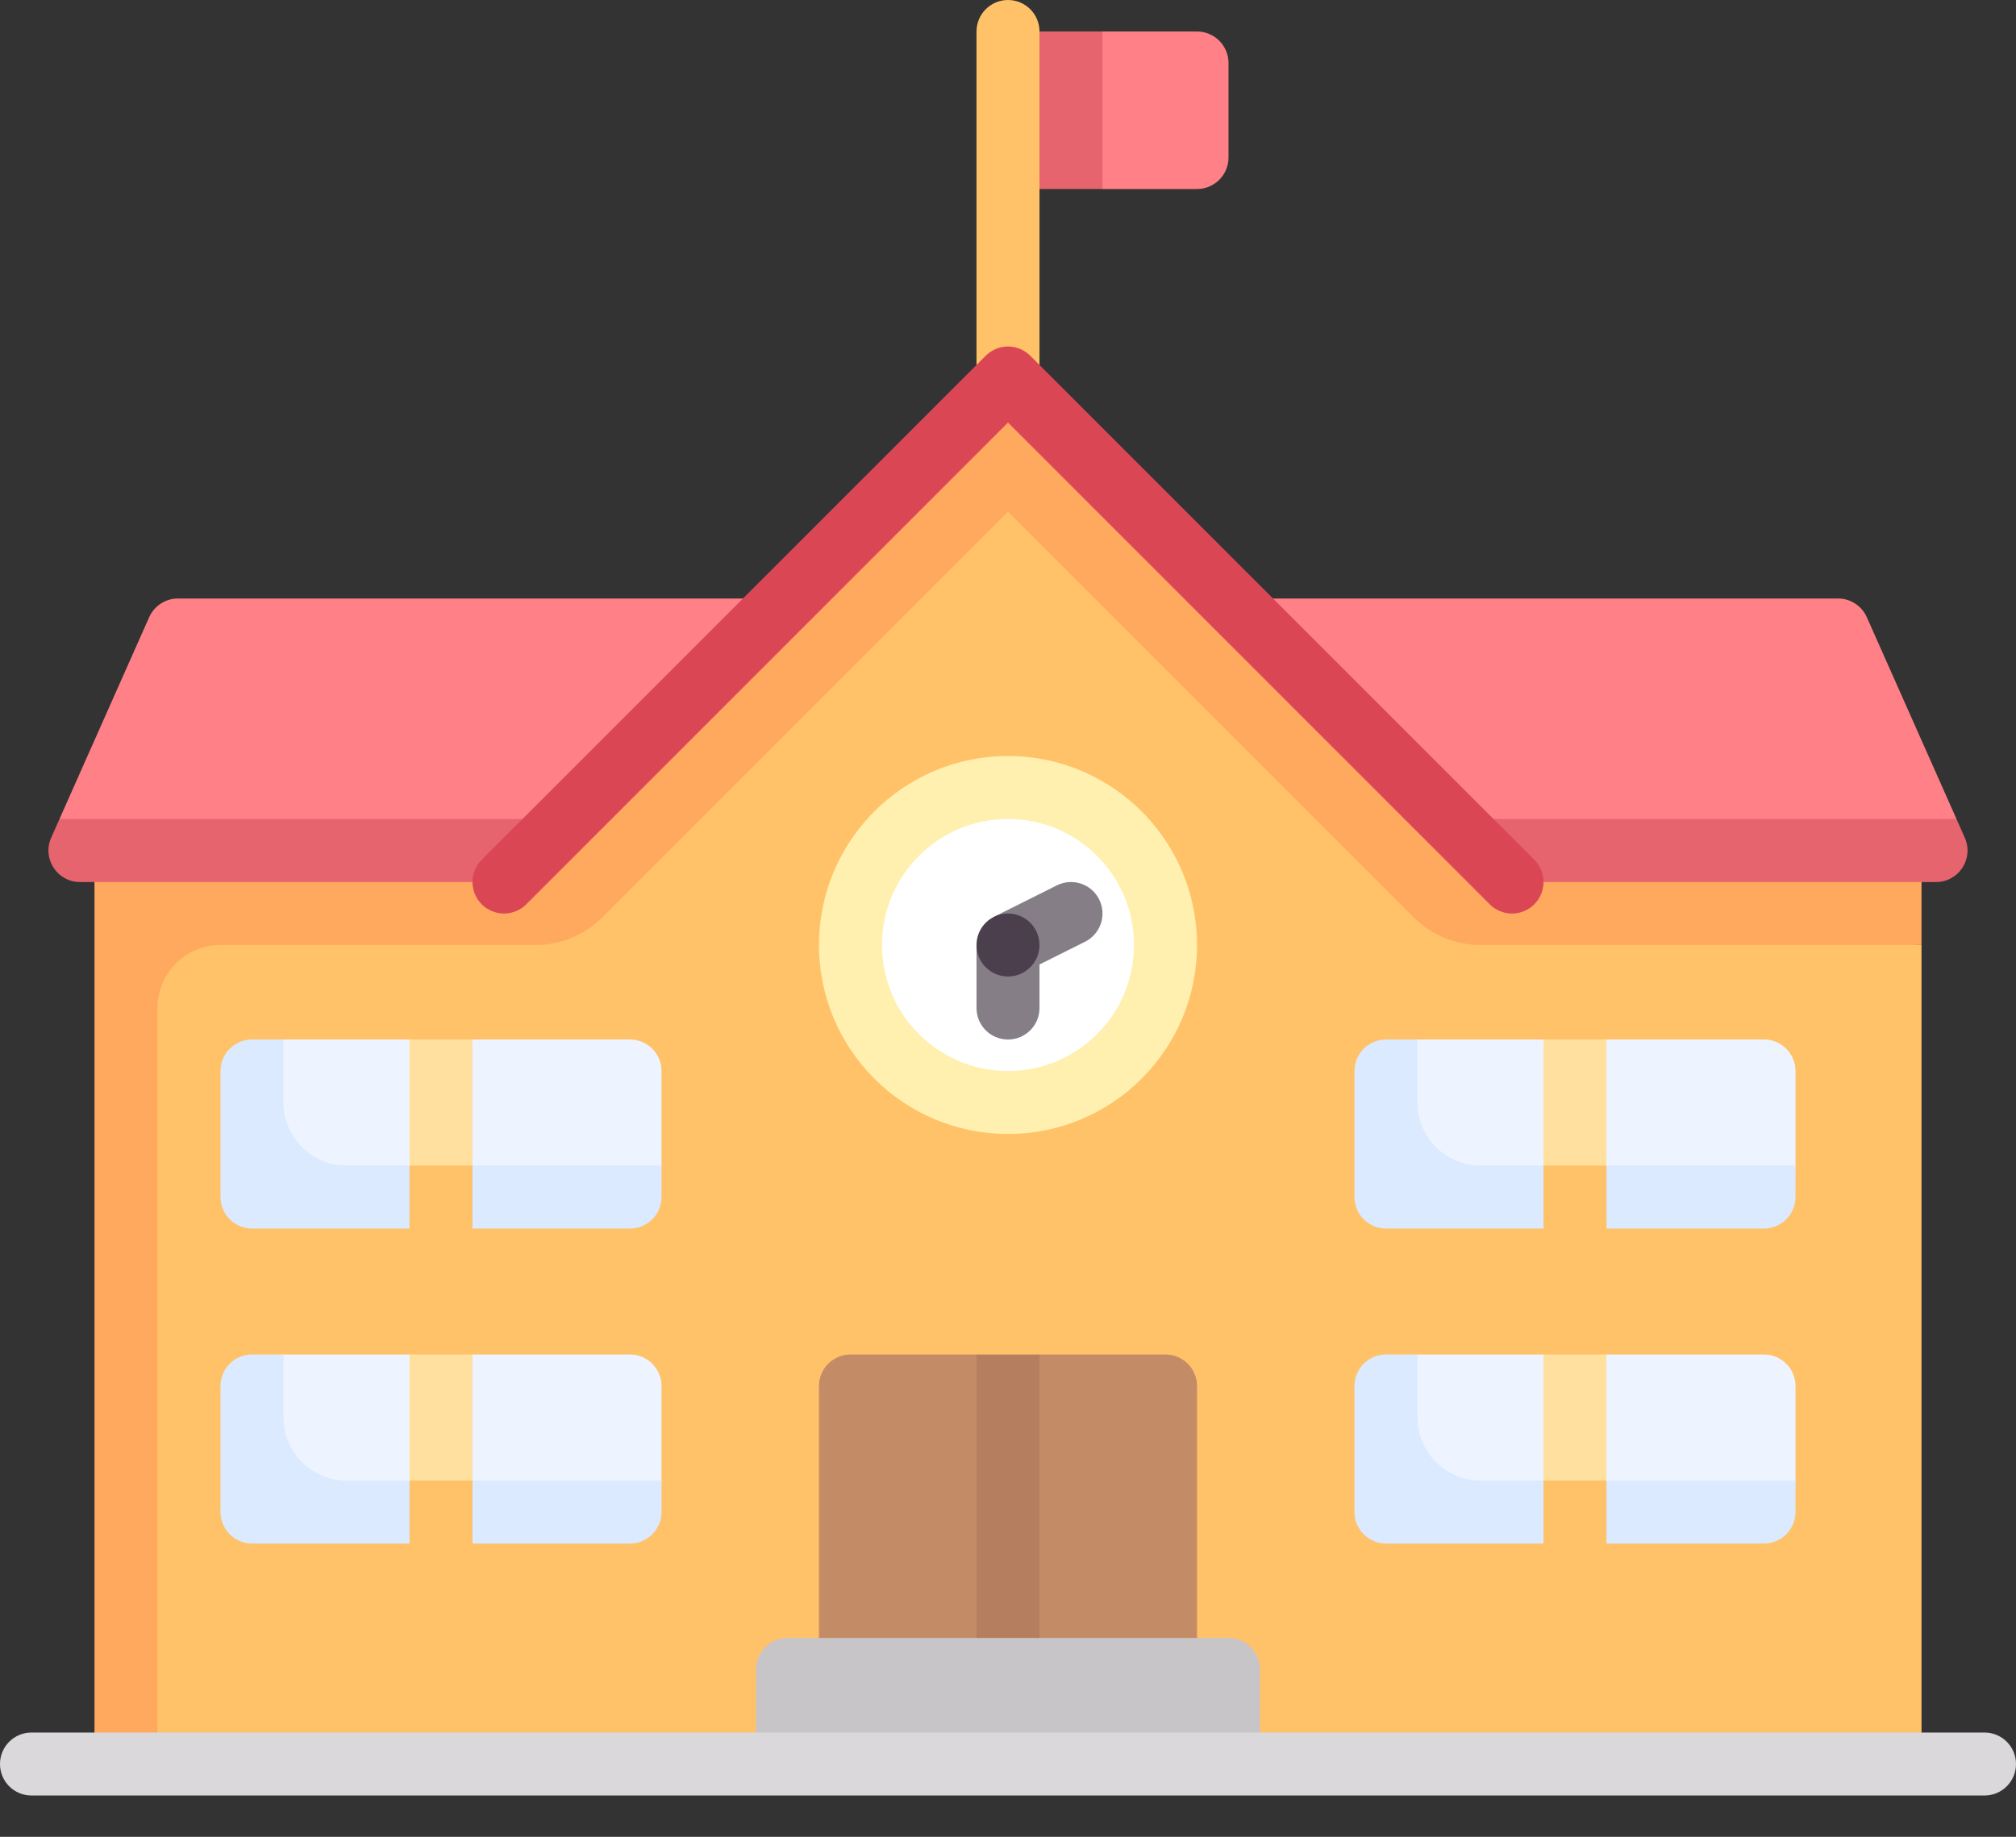 <svg width="45" height="41" viewBox="0 0 45 41" fill="none" xmlns="http://www.w3.org/2000/svg">
<rect x="0" y="0" width="45" height="41" fill="#333333" stroke="none"/>
<path d="M23.95 1.494V3.384L24.609 4.219H26.719C27.107 4.219 27.422 3.904 27.422 3.516V1.406C27.422 1.018 27.107 0.703 26.719 0.703H24.609L23.95 1.494Z" fill="#FF8086"/>
<path d="M22.5 0.703H24.609V4.219H22.5V0.703Z" fill="#E5646E"/>
<path d="M23.203 8.438H21.797V0.703C21.797 0.315 22.112 0 22.5 0C22.888 0 23.203 0.315 23.203 0.703V8.438Z" fill="#FFC269"/>
<path d="M41.027 13.359H3.973C3.695 13.359 3.443 13.523 3.33 13.777L1.328 18.281L3.12 18.852H42.056L43.672 18.281L41.67 13.777C41.557 13.523 41.305 13.359 41.027 13.359Z" fill="#FF8086"/>
<path d="M43.857 18.699L43.672 18.281H1.328L1.142 18.699C0.936 19.164 1.276 19.688 1.785 19.688H2.109L2.571 20.347H42.334L42.891 19.688H43.215C43.724 19.688 44.064 19.164 43.857 18.699Z" fill="#E5646E"/>
<path d="M42.891 39.375H2.959V20.391H11.25L22.5 10.166L33.75 20.391L42.891 21.094V39.375Z" fill="#FFC269"/>
<path d="M18.281 30.938V37.969H26.719V30.938C26.719 30.549 26.404 30.234 26.016 30.234H23.203L22.529 30.996L21.797 30.234H18.984C18.596 30.234 18.281 30.549 18.281 30.938Z" fill="#C38C66"/>
<path d="M21.797 30.234H23.203V37.266H21.797V30.234Z" fill="#B57F5F"/>
<path d="M22.5 25.312C24.83 25.312 26.719 23.424 26.719 21.094C26.719 18.764 24.83 16.875 22.5 16.875C20.17 16.875 18.281 18.764 18.281 21.094C18.281 23.424 20.17 25.312 22.5 25.312Z" fill="#FFF0AF"/>
<path d="M22.5 23.906C24.053 23.906 25.312 22.647 25.312 21.094C25.312 19.54 24.053 18.281 22.5 18.281C20.947 18.281 19.688 19.54 19.688 21.094C19.688 22.647 20.947 23.906 22.5 23.906Z" fill="white"/>
<path d="M24.535 20.076C24.361 19.729 23.939 19.589 23.592 19.762L22.186 20.465L21.797 21.094V22.5C21.797 22.889 22.111 23.203 22.5 23.203C22.889 23.203 23.203 22.889 23.203 22.5V21.528L24.221 21.02C24.568 20.846 24.709 20.424 24.535 20.076Z" fill="#857E87"/>
<path d="M16.875 37.266V39.375H28.125V37.266C28.125 36.877 27.81 36.562 27.422 36.562H17.578C17.19 36.562 16.875 36.877 16.875 37.266Z" fill="#C8C5C9"/>
<path d="M33.75 19.688L22.5 8.438L11.25 19.688H2.109V39.375H3.516V22.5C3.516 21.723 4.145 21.094 4.922 21.094H11.953C12.512 21.094 13.049 20.872 13.444 20.476L22.5 11.421L31.555 20.476C31.951 20.871 32.488 21.094 33.047 21.094H42.891V19.687H33.75V19.688Z" fill="#FFA95F"/>
<path d="M33.75 20.391C33.57 20.391 33.39 20.322 33.253 20.185L22.5 9.432L11.747 20.185C11.473 20.459 11.027 20.459 10.753 20.185C10.478 19.91 10.478 19.465 10.753 19.19L22.003 7.94C22.277 7.666 22.723 7.666 22.997 7.94L34.247 19.19C34.522 19.465 34.522 19.91 34.247 20.185C34.11 20.322 33.93 20.391 33.75 20.391Z" fill="#DB4655"/>
<path d="M44.297 40.078H0.703C0.314 40.078 0 39.764 0 39.375C0 38.986 0.314 38.672 0.703 38.672H44.297C44.685 38.672 45 38.986 45 39.375C45 39.764 44.685 40.078 44.297 40.078Z" fill="#DAD8DB"/>
<path d="M6.328 33.75H14.062C14.451 33.75 14.766 33.435 14.766 33.047V30.938C14.766 30.549 14.451 30.234 14.062 30.234H10.547L9.814 30.733L9.141 30.234H6.328C5.94 30.234 5.625 30.549 5.625 30.938V33.047C5.625 33.435 5.94 33.75 6.328 33.75Z" fill="#EDF4FF"/>
<path d="M6.328 31.641V30.234H5.625C5.237 30.234 4.922 30.549 4.922 30.938V33.75C4.922 34.138 5.237 34.453 5.625 34.453H9.141L9.844 34.047L10.547 34.453H14.062C14.451 34.453 14.766 34.138 14.766 33.75V33.047H7.734C6.958 33.047 6.328 32.417 6.328 31.641Z" fill="#DBEAFF"/>
<path d="M9.811 33.464L9.141 33.047V30.234H10.547V33.047L9.811 33.464Z" fill="#FFE09F"/>
<path d="M9.141 33.047H10.547V34.453H9.141V33.047Z" fill="#FFC269"/>
<path d="M22.5 21.797C22.888 21.797 23.203 21.482 23.203 21.094C23.203 20.705 22.888 20.391 22.5 20.391C22.112 20.391 21.797 20.705 21.797 21.094C21.797 21.482 22.112 21.797 22.5 21.797Z" fill="#4B3F4E"/>
<path d="M6.328 26.719H14.062C14.451 26.719 14.766 26.404 14.766 26.016V23.906C14.766 23.518 14.451 23.203 14.062 23.203H10.547L9.814 23.701L9.141 23.203H6.328C5.94 23.203 5.625 23.518 5.625 23.906V26.016C5.625 26.404 5.94 26.719 6.328 26.719Z" fill="#EDF4FF"/>
<path d="M6.328 24.609V23.203H5.625C5.237 23.203 4.922 23.518 4.922 23.906V26.719C4.922 27.107 5.237 27.422 5.625 27.422H9.141L9.844 27.015L10.547 27.422H14.062C14.451 27.422 14.766 27.107 14.766 26.719V26.016H7.734C6.958 26.016 6.328 25.386 6.328 24.609Z" fill="#DBEAFF"/>
<path d="M9.811 26.433L9.141 26.016V23.203H10.547V26.016L9.811 26.433Z" fill="#FFE09F"/>
<path d="M9.141 26.016H10.547V27.422H9.141V26.016Z" fill="#FFC269"/>
<path d="M31.641 33.75H39.375C39.763 33.75 40.078 33.435 40.078 33.047V30.938C40.078 30.549 39.763 30.234 39.375 30.234H35.859L35.127 30.733L34.453 30.234H31.641C31.252 30.234 30.938 30.549 30.938 30.938V33.047C30.938 33.435 31.252 33.75 31.641 33.75Z" fill="#EDF4FF"/>
<path d="M31.641 31.641V30.234H30.938C30.549 30.234 30.234 30.549 30.234 30.938V33.75C30.234 34.138 30.549 34.453 30.938 34.453H34.453L35.156 34.047L35.859 34.453H39.375C39.763 34.453 40.078 34.138 40.078 33.75V33.047H33.047C32.27 33.047 31.641 32.417 31.641 31.641Z" fill="#DBEAFF"/>
<path d="M35.123 33.464L34.453 33.047V30.234H35.859V33.047L35.123 33.464Z" fill="#FFE09F"/>
<path d="M34.453 33.047H35.859V34.453H34.453V33.047Z" fill="#FFC269"/>
<path d="M31.641 26.719H39.375C39.763 26.719 40.078 26.404 40.078 26.016V23.906C40.078 23.518 39.763 23.203 39.375 23.203H35.859L35.127 23.701L34.453 23.203H31.641C31.252 23.203 30.938 23.518 30.938 23.906V26.016C30.938 26.404 31.252 26.719 31.641 26.719Z" fill="#EDF4FF"/>
<path d="M31.641 24.609V23.203H30.938C30.549 23.203 30.234 23.518 30.234 23.906V26.719C30.234 27.107 30.549 27.422 30.938 27.422H34.453L35.156 27.015L35.859 27.422H39.375C39.763 27.422 40.078 27.107 40.078 26.719V26.016H33.047C32.27 26.016 31.641 25.386 31.641 24.609Z" fill="#DBEAFF"/>
<path d="M35.123 26.433L34.453 26.016V23.203H35.859V26.016L35.123 26.433Z" fill="#FFE09F"/>
<path d="M34.453 26.016H35.859V27.422H34.453V26.016Z" fill="#FFC269"/>
</svg>
